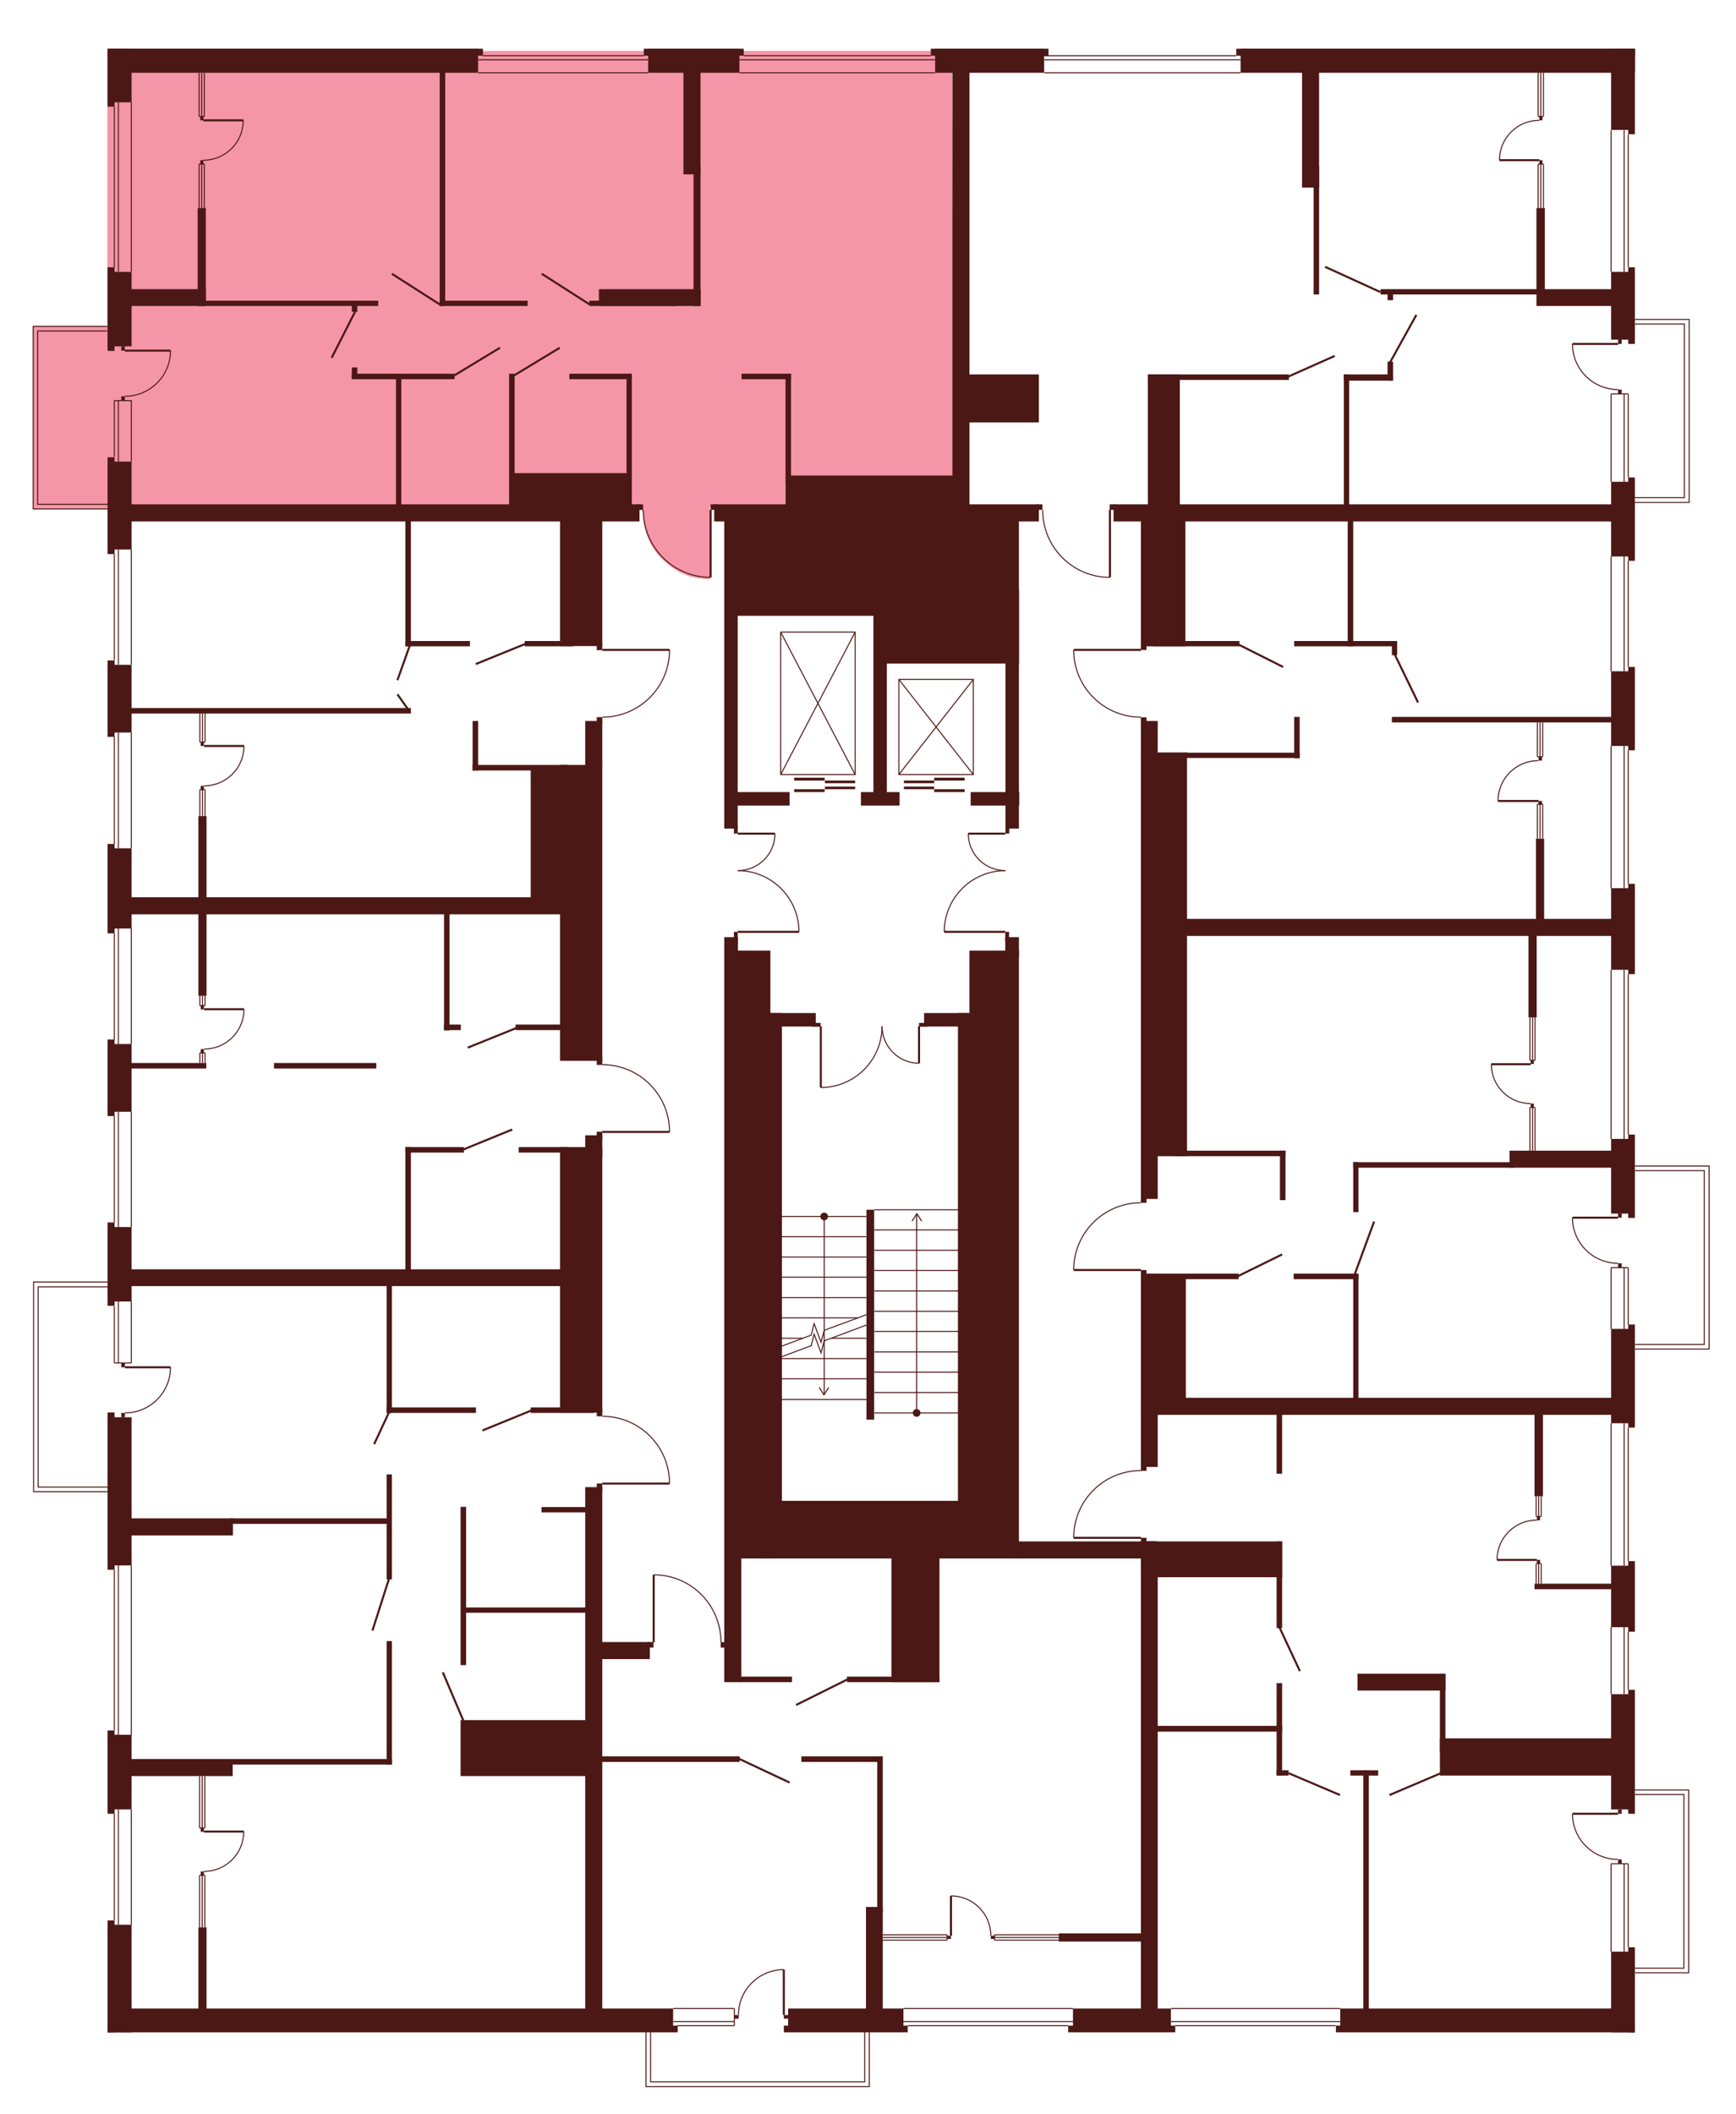 <?xml version="1.0" encoding="utf-8"?>
<!-- Generator: Adobe Illustrator 27.9.0, SVG Export Plug-In . SVG Version: 6.00 Build 0)  -->
<svg version="1.1" id="Layer_1" xmlns="http://www.w3.org/2000/svg" xmlns:xlink="http://www.w3.org/1999/xlink" x="0px" y="0px"
	 viewBox="0 0 722.9 880.3" style="enable-background:new 0 0 722.9 880.3;" xml:space="preserve">
<style type="text/css">
	.st0{fill:#F496A7;}
	.st1{fill:#4B1816;}
	.st2{fill:none;stroke:#4B1816;stroke-width:0.85;stroke-miterlimit:10;}
	.st3{fill:none;stroke:#4B1816;stroke-width:0.425;stroke-miterlimit:10;}
</style>
<g id="Layer_6">
	<path id="_x33_А1" class="st0" d="M397.2,198.9l-0.8-177.7H44.7v114.6H13.9v76l249-0.9h3.2l1.6,2.3c0,0-0.5,11.1,7.7,19.3
		s15.1,8.4,20.3,8.7v-30.3H327v-9.6L397.2,198.9z"/>
</g>
<g id="СТЕНЫ">
	<rect x="47.6" y="20.3" class="st1" width="151.5" height="10"/>
	<rect x="269.9" y="20.3" class="st1" width="38" height="10"/>
	<rect x="44.8" y="20.3" class="st1" width="156.3" height="2.9"/>
	<rect x="268.1" y="20.3" class="st1" width="41.6" height="2.9"/>
	<rect x="389.4" y="20.3" class="st1" width="45.4" height="10"/>
	<rect x="387.6" y="20.3" class="st1" width="49" height="2.9"/>
	<rect x="516.6" y="20.3" class="st1" width="164.2" height="10"/>
	<rect x="514.8" y="20.3" class="st1" width="166" height="2.9"/>
	<rect x="44.8" y="20.3" class="st1" width="10" height="22.3"/>
	<rect x="44.8" y="20.3" class="st1" width="2.9" height="24.1"/>
	<rect x="678" y="20.3" class="st1" width="2.8" height="35.6"/>
	<rect x="670.9" y="20.3" class="st1" width="9.8" height="33.8"/>
	<rect x="678" y="111.3" class="st1" width="2.8" height="31.9"/>
	<rect x="670.9" y="113.2" class="st1" width="9.8" height="28.2"/>
	<rect x="678" y="198.8" class="st1" width="2.8" height="34.7"/>
	<rect x="670.9" y="200.6" class="st1" width="9.8" height="31.1"/>
	<rect x="678" y="277.7" class="st1" width="2.8" height="34.7"/>
	<rect x="670.9" y="279.5" class="st1" width="9.8" height="31.1"/>
	<rect x="678" y="368" class="st1" width="2.8" height="37.6"/>
	<rect x="670.9" y="369.8" class="st1" width="9.8" height="34"/>
	<rect x="678" y="472.4" class="st1" width="2.8" height="34.7"/>
	<rect x="670.9" y="474.2" class="st1" width="9.8" height="31.1"/>
	<rect x="678" y="551.5" class="st1" width="2.8" height="42.9"/>
	<rect x="670.9" y="553.3" class="st1" width="9.8" height="39.3"/>
	<rect x="678" y="650" class="st1" width="2.8" height="29.4"/>
	<rect x="670.9" y="651.9" class="st1" width="9.8" height="25.6"/>
	<rect x="678" y="703.6" class="st1" width="2.8" height="51.6"/>
	<rect x="670.9" y="705.4" class="st1" width="9.8" height="48"/>
	<rect x="556.3" y="843.4" class="st1" width="124.4" height="2.8"/>
	<rect x="678" y="810.8" class="st1" width="2.8" height="35.4"/>
	<rect x="558.1" y="836.3" class="st1" width="119.9" height="9.8"/>
	<rect x="444.8" y="843.4" class="st1" width="44.6" height="2.8"/>
	<rect x="446.8" y="836.3" class="st1" width="40.8" height="9.8"/>
	<rect x="326.4" y="843.4" class="st1" width="51.6" height="2.8"/>
	<rect x="328.2" y="836.3" class="st1" width="48" height="9.8"/>
	<rect x="44.8" y="843.4" class="st1" width="237.4" height="2.8"/>
	<rect x="47.6" y="836.3" class="st1" width="232.7" height="9.8"/>
	<rect x="670.9" y="812.6" class="st1" width="9.8" height="33.6"/>
	<rect x="44.8" y="801.4" class="st1" width="10" height="44.8"/>
	<rect x="44.8" y="799.6" class="st1" width="2.9" height="46.6"/>
	<rect x="44.8" y="722.3" class="st1" width="10" height="31.1"/>
	<rect x="44.8" y="720.5" class="st1" width="2.9" height="34.7"/>
	<rect x="44.8" y="510.9" class="st1" width="10" height="31"/>
	<rect x="44.8" y="509" class="st1" width="2.9" height="34.7"/>
	<rect x="44.8" y="434.7" class="st1" width="10" height="28.2"/>
	<rect x="44.8" y="432.8" class="st1" width="2.9" height="31.9"/>
	<rect x="44.8" y="353.2" class="st1" width="10" height="33.4"/>
	<rect x="44.8" y="351.4" class="st1" width="2.9" height="37.2"/>
	<rect x="44.8" y="276.8" class="st1" width="10" height="28.2"/>
	<rect x="44.8" y="275" class="st1" width="2.9" height="31.8"/>
	<rect x="44.8" y="192.2" class="st1" width="10" height="36.6"/>
	<rect x="44.8" y="190.4" class="st1" width="2.9" height="40.3"/>
	<rect x="44.8" y="113.2" class="st1" width="10" height="31"/>
	<rect x="44.8" y="111.3" class="st1" width="2.9" height="34.8"/>
	<rect x="44.8" y="590.1" class="st1" width="10" height="61.7"/>
	<rect x="44.8" y="588.1" class="st1" width="2.9" height="65.5"/>
	<rect x="51.9" y="120.4" class="st1" width="33.8" height="7"/>
	<rect x="82.3" y="86.6" class="st1" width="3.4" height="40.8"/>
	<rect x="83.9" y="125.2" class="st1" width="73.6" height="2.2"/>
	<rect x="183.1" y="125.2" class="st1" width="36.6" height="2.2"/>
	<rect x="245.4" y="125.2" class="st1" width="36.6" height="2.2"/>
	<rect x="249.4" y="120.4" class="st1" width="42.4" height="7"/>
	<rect x="183.1" y="29.5" class="st1" width="2.3" height="97.9"/>
	<rect x="284.6" y="27.8" class="st1" width="7.1" height="44.8"/>
	<rect x="396.6" y="27.8" class="st1" width="7.1" height="189.4"/>
	<rect x="288.8" y="69.2" class="st1" width="2.9" height="58.2"/>
	<rect x="542.2" y="27.8" class="st1" width="7.1" height="50.3"/>
	<rect x="547" y="69.2" class="st1" width="2.3" height="53.4"/>
	<rect x="639.8" y="120.4" class="st1" width="31.8" height="7"/>
	<rect x="639.8" y="86.6" class="st1" width="3.5" height="34.9"/>
	<rect x="574.9" y="120.4" class="st1" width="66.5" height="2.2"/>
	<rect x="577.8" y="121.6" class="st1" width="2.3" height="3.4"/>
	<rect x="463.7" y="210" class="st1" width="209.7" height="7.1"/>
	<rect x="579.6" y="298.5" class="st1" width="96.4" height="2.3"/>
	<rect x="489.5" y="382.6" class="st1" width="183.3" height="7.1"/>
	<rect x="639.6" y="349.2" class="st1" width="3.4" height="34.6"/>
	<rect x="636.5" y="388.4" class="st1" width="3.4" height="35.2"/>
	<rect x="628.6" y="479.1" class="st1" width="43.8" height="7.1"/>
	<rect x="563.5" y="483.9" class="st1" width="66.8" height="2.3"/>
	<rect x="563.5" y="483.9" class="st1" width="2.2" height="20.8"/>
	<rect x="475.1" y="582" class="st1" width="196.5" height="7.1"/>
	<rect x="639" y="586.5" class="st1" width="3.5" height="36.5"/>
	<rect x="639" y="659.4" class="st1" width="33.5" height="2.3"/>
	<rect x="538.7" y="530.3" class="st1" width="27" height="2.3"/>
	<rect x="563.5" y="530.3" class="st1" width="2.2" height="53.6"/>
	<rect x="475.1" y="530.3" class="st1" width="7" height="80.5"/>
	<rect x="475.1" y="530.3" class="st1" width="40.7" height="2.3"/>
	<rect x="480.3" y="531.6" class="st1" width="13.5" height="51.5"/>
	<rect x="475.1" y="609.4" class="st1" width="2.3" height="3"/>
	<rect x="475.1" y="640.3" class="st1" width="2.3" height="3"/>
	<rect x="531.6" y="586.5" class="st1" width="2.3" height="27.1"/>
	<rect x="599.6" y="723.8" class="st1" width="72.5" height="15.5"/>
	<rect x="599.6" y="696.9" class="st1" width="2.3" height="32.6"/>
	<rect x="565.3" y="696.9" class="st1" width="36.6" height="7"/>
	<rect x="562.3" y="737.1" class="st1" width="11.6" height="2.2"/>
	<rect x="567.7" y="737.1" class="st1" width="2.3" height="101.7"/>
	<rect x="440.9" y="805" class="st1" width="38.4" height="3.4"/>
	<rect x="475.1" y="641.8" class="st1" width="7" height="196.4"/>
	<rect x="475.1" y="641.8" class="st1" width="58.8" height="14.9"/>
	<rect x="422.2" y="641.8" class="st1" width="58.8" height="7.1"/>
	<rect x="531.6" y="641.8" class="st1" width="2.3" height="36.1"/>
	<rect x="481.1" y="718.6" class="st1" width="52.8" height="2.4"/>
	<rect x="531.6" y="700.8" class="st1" width="2.3" height="38.4"/>
	<rect x="531.6" y="737.1" class="st1" width="5" height="2.2"/>
	<rect x="360.6" y="794" class="st1" width="7" height="49.4"/>
	<rect x="365.3" y="731.3" class="st1" width="2.3" height="65"/>
	<rect x="333.7" y="731.3" class="st1" width="33.8" height="2.3"/>
	<rect x="247.3" y="731.3" class="st1" width="60.7" height="2.3"/>
	<rect x="243.7" y="619.2" class="st1" width="7.1" height="218.4"/>
	<rect x="248.5" y="617.7" class="st1" width="2.3" height="3.2"/>
	<rect x="248.5" y="586.5" class="st1" width="2.3" height="3.2"/>
	<rect x="233.2" y="477.6" class="st1" width="17.6" height="110.6"/>
	<rect x="233.2" y="318.5" class="st1" width="17.6" height="123.2"/>
	<rect x="243.7" y="472.7" class="st1" width="7.1" height="9.3"/>
	<rect x="248.5" y="471.2" class="st1" width="2.3" height="3.4"/>
	<rect x="248.5" y="440" class="st1" width="2.3" height="3.4"/>
	<rect x="243.7" y="300.2" class="st1" width="7.1" height="18.8"/>
	<rect x="233.2" y="210" class="st1" width="17.6" height="59"/>
	<rect x="248.5" y="298.6" class="st1" width="2.3" height="2.8"/>
	<rect x="248.5" y="267.9" class="st1" width="2.3" height="2.8"/>
	<rect x="52" y="210" class="st1" width="214.3" height="7.1"/>
	<rect x="212" y="155.6" class="st1" width="2.3" height="55.9"/>
	<rect x="260.9" y="155.6" class="st1" width="2.2" height="55.9"/>
	<rect x="213.2" y="197" class="st1" width="48.8" height="15.8"/>
	<rect x="237.1" y="155.6" class="st1" width="25.9" height="2.3"/>
	<rect x="327.1" y="155.6" class="st1" width="2.3" height="55.6"/>
	<rect x="308.8" y="155.6" class="st1" width="20.6" height="2.3"/>
	<rect x="218.5" y="266.9" class="st1" width="20.2" height="2.2"/>
	<rect x="168.8" y="213.7" class="st1" width="2.3" height="55.4"/>
	<rect x="164.9" y="155.6" class="st1" width="2.2" height="55.9"/>
	<rect x="168.8" y="266.9" class="st1" width="26.9" height="2.2"/>
	<rect x="146.5" y="155.6" class="st1" width="42.8" height="2.3"/>
	<rect x="146.5" y="153" class="st1" width="2.3" height="4.6"/>
	<rect x="146.5" y="125.2" class="st1" width="2.3" height="4.6"/>
	<rect x="50.9" y="373.6" class="st1" width="187.7" height="7.1"/>
	<rect x="196.8" y="300.2" class="st1" width="2.3" height="20.6"/>
	<rect x="196.8" y="318.5" class="st1" width="39.4" height="2.3"/>
	<rect x="221" y="319.7" class="st1" width="13.7" height="56.3"/>
	<rect x="53.3" y="294.8" class="st1" width="117.8" height="2.3"/>
	<rect x="82.6" y="339.8" class="st1" width="3.4" height="74.8"/>
	<rect x="52.3" y="442.6" class="st1" width="33.6" height="2.3"/>
	<rect x="114.1" y="442.6" class="st1" width="42.6" height="2.3"/>
	<rect x="184.9" y="379.4" class="st1" width="2.3" height="49.6"/>
	<rect x="184.9" y="426.6" class="st1" width="7" height="2.3"/>
	<rect x="214.7" y="426.6" class="st1" width="21.6" height="2.3"/>
	<rect x="216" y="477.6" class="st1" width="20.3" height="2.3"/>
	<rect x="51.7" y="528.5" class="st1" width="184.6" height="7"/>
	<rect x="168.8" y="477.6" class="st1" width="2.3" height="53.8"/>
	<rect x="161" y="534.5" class="st1" width="2.2" height="53.8"/>
	<rect x="161" y="613.9" class="st1" width="2.2" height="43.7"/>
	<rect x="191.8" y="627.4" class="st1" width="2.3" height="65.9"/>
	<rect x="161" y="683.3" class="st1" width="2.2" height="51.4"/>
	<rect x="168.8" y="477.6" class="st1" width="24.4" height="2.3"/>
	<rect x="161" y="586" class="st1" width="37.2" height="2.3"/>
	<rect x="221" y="586" class="st1" width="26.2" height="2.3"/>
	<rect x="225.5" y="627.5" class="st1" width="21.8" height="2.2"/>
	<rect x="193.1" y="669.3" class="st1" width="54.2" height="2.2"/>
	<rect x="191.8" y="716.2" class="st1" width="55.5" height="23.3"/>
	<rect x="53.7" y="632.2" class="st1" width="43.3" height="7.1"/>
	<rect x="95.7" y="632.2" class="st1" width="66.8" height="2.3"/>
	<rect x="53.3" y="732.4" class="st1" width="43.6" height="7.1"/>
	<rect x="96.3" y="732.4" class="st1" width="66.9" height="2.3"/>
	<rect x="82.6" y="802.5" class="st1" width="3.4" height="39.3"/>
	<rect x="399.9" y="155.9" class="st1" width="32.7" height="20"/>
	<rect x="478" y="155.9" class="st1" width="58.7" height="2.3"/>
	<rect x="559.6" y="155.9" class="st1" width="20.5" height="2.6"/>
	<rect x="478" y="155.9" class="st1" width="13.3" height="55.3"/>
	<rect x="297.4" y="210" class="st1" width="135.2" height="7.1"/>
	<rect x="431.5" y="210" class="st1" width="2.6" height="2.3"/>
	<rect x="265.2" y="210" class="st1" width="2.6" height="2.3"/>
	<rect x="295.9" y="210" class="st1" width="2.6" height="2.3"/>
	<rect x="462.1" y="210" class="st1" width="2.6" height="2.3"/>
	<rect x="301.6" y="215.8" class="st1" width="67.7" height="40.6"/>
	<rect x="365.8" y="216.5" class="st1" width="58.5" height="59.8"/>
	<rect x="301.6" y="253.3" class="st1" width="5.6" height="91.7"/>
	<rect x="301.6" y="395.8" class="st1" width="19.2" height="253.1"/>
	<rect x="304.6" y="329.8" class="st1" width="24.2" height="5.6"/>
	<rect x="358.5" y="329.8" class="st1" width="16.1" height="5.6"/>
	<rect x="418.7" y="245.3" class="st1" width="5.6" height="99.7"/>
	<rect x="404.2" y="329.8" class="st1" width="20.2" height="5.6"/>
	<rect x="363.7" y="254.8" class="st1" width="5.6" height="75.6"/>
	<rect x="305.6" y="343.6" class="st1" width="1.6" height="3.5"/>
	<rect x="418.7" y="343.3" class="st1" width="1.6" height="3.8"/>
	<rect x="418.6" y="388" class="st1" width="1.6" height="3.8"/>
	<rect x="301.6" y="390.2" class="st1" width="5.7" height="8.3"/>
	<rect x="418.6" y="390.2" class="st1" width="5.7" height="8.3"/>
	<rect x="403.7" y="395.8" class="st1" width="20.6" height="253.1"/>
	<rect x="305.6" y="388" class="st1" width="1.6" height="4.7"/>
	<rect x="319.1" y="421.8" class="st1" width="6.5" height="227"/>
	<rect x="398.9" y="421.8" class="st1" width="6.5" height="227"/>
	<rect x="319.1" y="421.8" class="st1" width="20.6" height="5.6"/>
	<rect x="384.8" y="421.8" class="st1" width="20.6" height="5.6"/>
	<rect x="338.1" y="425.9" class="st1" width="3.6" height="1.6"/>
	<rect x="382.7" y="425.9" class="st1" width="3.6" height="1.6"/>
	<rect x="360.8" y="503.7" class="st1" width="3.2" height="87.4"/>
	<rect x="317.9" y="624.9" class="st1" width="86.3" height="24"/>
	<rect x="328.2" y="198" class="st1" width="69.1" height="16.4"/>
	<rect x="577.8" y="150.6" class="st1" width="2.3" height="7.9"/>
	<rect x="559.6" y="155.9" class="st1" width="2.2" height="56.7"/>
	<rect x="561.2" y="216.8" class="st1" width="2.3" height="52.3"/>
	<rect x="538.9" y="266.9" class="st1" width="42.8" height="2.2"/>
	<rect x="480.1" y="266.9" class="st1" width="36" height="2.2"/>
	<rect x="579.6" y="266.9" class="st1" width="2.2" height="5.9"/>
	<rect x="475.1" y="216" class="st1" width="18.5" height="53.1"/>
	<rect x="475.1" y="265.6" class="st1" width="2.3" height="5"/>
	<rect x="475.1" y="298.7" class="st1" width="2.3" height="5"/>
	<rect x="475.1" y="300.2" class="st1" width="7" height="15.5"/>
	<rect x="475.1" y="313.3" class="st1" width="19.2" height="168.1"/>
	<rect x="475.1" y="480" class="st1" width="7" height="19.2"/>
	<rect x="475.1" y="498.6" class="st1" width="2.3" height="2.2"/>
	<rect x="475.1" y="528.8" class="st1" width="2.3" height="3.5"/>
	<rect x="489.1" y="479.1" class="st1" width="46.2" height="2.3"/>
	<rect x="533" y="479.1" class="st1" width="2.3" height="20.6"/>
	<rect x="248.3" y="683.7" class="st1" width="22.3" height="7.1"/>
	<rect x="269.5" y="683.7" class="st1" width="2.6" height="2.3"/>
	<rect x="300.1" y="683.7" class="st1" width="2.6" height="2.3"/>
	<rect x="308" y="698.1" class="st1" width="21.8" height="2.3"/>
	<rect x="352.7" y="698.1" class="st1" width="38.5" height="2.3"/>
	<rect x="301.6" y="642.6" class="st1" width="7.1" height="57.8"/>
	<rect x="371.2" y="647.2" class="st1" width="20" height="53.2"/>
	<g>
		<line class="st2" x1="295.9" y1="212.3" x2="295.9" y2="240.4"/>
		<path class="st3" d="M295.9,240.4c-15.5,0-28-12.5-28-28"/>
	</g>
	<g>
		<line class="st2" x1="462.2" y1="212.3" x2="462.2" y2="240.4"/>
		<path class="st3" d="M462.2,240.4c-15.5,0-28-12.5-28-28"/>
	</g>
	<g>
		<line class="st2" x1="475.1" y1="270.6" x2="447.1" y2="270.6"/>
		<path class="st3" d="M447.1,270.6c0,15.5,12.5,28,28,28"/>
	</g>
	<g>
		<line class="st2" x1="307.2" y1="388" x2="332.7" y2="388"/>
		<path class="st3" d="M332.7,388c0-14.1-11.4-25.5-25.5-25.5"/>
	</g>
	<g>
		<line class="st2" x1="307.2" y1="347.1" x2="322.7" y2="347.1"/>
		<path class="st3" d="M322.7,347.1c0,8.5-6.9,15.4-15.4,15.4"/>
	</g>
	<g>
		<line class="st2" x1="418.6" y1="388" x2="393.2" y2="388"/>
		<path class="st3" d="M393.2,388c0-14.1,11.4-25.5,25.5-25.5"/>
	</g>
	<g>
		<line class="st2" x1="418.6" y1="347.1" x2="403.2" y2="347.1"/>
		<path class="st3" d="M403.2,347.1c0,8.5,6.9,15.4,15.4,15.4"/>
	</g>
	<g>
		<line class="st2" x1="341.8" y1="427.3" x2="341.8" y2="452.8"/>
		<path class="st3" d="M341.8,452.8c14.1,0,25.5-11.4,25.5-25.5"/>
	</g>
	<g>
		<line class="st2" x1="382.7" y1="427.3" x2="382.7" y2="442.7"/>
		<path class="st3" d="M382.7,442.7c-8.5,0-15.4-6.9-15.4-15.4"/>
	</g>
	<g>
		<line class="st2" x1="475.1" y1="528.8" x2="447.1" y2="528.8"/>
		<path class="st3" d="M447.1,528.8c0-15.5,12.5-28,28-28"/>
	</g>
	<g>
		<line class="st2" x1="475.1" y1="640.3" x2="447.1" y2="640.3"/>
		<path class="st3" d="M447.1,640.3c0-15.5,12.5-28,28-28"/>
	</g>
	<g>
		<line class="st2" x1="250.8" y1="270.6" x2="278.8" y2="270.6"/>
		<path class="st3" d="M278.8,270.6c0,15.5-12.5,28-28,28"/>
	</g>
	<g>
		<line class="st2" x1="250.8" y1="471.3" x2="278.8" y2="471.3"/>
		<path class="st3" d="M278.8,471.3c0-15.5-12.5-28-28-28"/>
	</g>
	<g>
		<line class="st2" x1="250.8" y1="617.7" x2="278.8" y2="617.7"/>
		<path class="st3" d="M278.8,617.7c0-15.5-12.5-28-28-28"/>
	</g>
	<g>
		<line class="st2" x1="272.2" y1="683.8" x2="272.2" y2="655.7"/>
		<path class="st3" d="M272.2,655.7c15.5,0,28,12.5,28,28"/>
	</g>
	<g>
		<line class="st3" x1="364.1" y1="503.7" x2="399.4" y2="503.7"/>
		<line class="st3" x1="399.4" y1="588.3" x2="364.1" y2="588.3"/>
		<line class="st3" x1="364.1" y1="571.3" x2="399.4" y2="571.3"/>
		<line class="st3" x1="364.1" y1="579.8" x2="399.4" y2="579.8"/>
		<line class="st3" x1="364.1" y1="562.9" x2="399.4" y2="562.9"/>
		<line class="st3" x1="364.1" y1="554.4" x2="399.4" y2="554.4"/>
		<line class="st3" x1="364.1" y1="546" x2="399.4" y2="546"/>
		<line class="st3" x1="364.1" y1="537.5" x2="399.4" y2="537.5"/>
		<line class="st3" x1="364.1" y1="529" x2="399.4" y2="529"/>
		<line class="st3" x1="364.1" y1="520.6" x2="399.4" y2="520.6"/>
		<line class="st3" x1="364.1" y1="512.1" x2="399.4" y2="512.1"/>
		<g>
			<g>
				<line class="st3" x1="381.7" y1="588.3" x2="381.7" y2="505.6"/>
				<g>
					<path class="st1" d="M383.3,588.3c0,0.9-0.7,1.6-1.6,1.6s-1.6-0.7-1.6-1.6s0.7-1.6,1.6-1.6S383.3,587.4,383.3,588.3z"/>
				</g>
				<g>
					<path class="st1" d="M383.8,508.5c-0.1,0.1-0.2,0-0.3-0.1l-1.7-2.7l-1.7,2.7c-0.1,0.1-0.2,0.1-0.3,0.1
						c-0.1-0.1-0.1-0.2-0.1-0.3l1.9-3c0-0.1,0.1-0.1,0.2-0.1s0.1,0,0.2,0.1l1.9,3v0.1C383.9,508.4,383.8,508.4,383.8,508.5z"/>
				</g>
			</g>
		</g>
	</g>
	<polyline class="st3" points="325.5,560.5 337.8,555.9 339,551.1 341.9,558.9 343.2,553.9 360.8,547.4 	"/>
	<polyline class="st3" points="325.5,564.9 337.8,560.3 339,555.5 341.9,563.3 343.2,558.3 360.8,551.7 	"/>
	<line class="st3" x1="360.8" y1="506.5" x2="325.5" y2="506.5"/>
	<line class="st3" x1="325.5" y1="514.9" x2="360.8" y2="514.9"/>
	<line class="st3" x1="325.5" y1="523.4" x2="360.8" y2="523.4"/>
	<line class="st3" x1="325.5" y1="531.8" x2="360.8" y2="531.8"/>
	<line class="st3" x1="325.5" y1="540.3" x2="360.8" y2="540.3"/>
	<line class="st3" x1="325.5" y1="574.1" x2="360.8" y2="574.1"/>
	<line class="st3" x1="325.5" y1="582.7" x2="360.8" y2="582.7"/>
	<line class="st3" x1="325.5" y1="565.7" x2="360.8" y2="565.7"/>
	<line class="st3" x1="325.5" y1="548.7" x2="357.2" y2="548.7"/>
	<line class="st3" x1="325.5" y1="557.2" x2="334.5" y2="557.2"/>
	<line class="st3" x1="346.2" y1="557.2" x2="360.8" y2="557.2"/>
	<g>
		<g>
			<line class="st3" x1="343.2" y1="506.5" x2="343.2" y2="580.5"/>
			<g>
				<path class="st1" d="M341.6,506.5c0-0.9,0.7-1.6,1.6-1.6s1.6,0.7,1.6,1.6s-0.7,1.6-1.6,1.6C342.3,508.1,341.6,507.3,341.6,506.5
					z"/>
			</g>
			<g>
				<path class="st1" d="M341.1,577.6c0.1-0.1,0.2,0,0.3,0.1l1.7,2.7l1.7-2.7c0.1-0.1,0.2-0.1,0.3-0.1c0.1,0.1,0.1,0.2,0.1,0.3
					l-1.9,3c0,0.1-0.1,0.1-0.2,0.1s-0.1,0-0.2-0.1l-1.9-3v-0.1C341,577.7,341.1,577.6,341.1,577.6z"/>
			</g>
		</g>
	</g>
	<line class="st3" x1="47.6" y1="44.4" x2="47.6" y2="111.3"/>
	<line class="st3" x1="49.3" y1="42.6" x2="49.3" y2="113.1"/>
	<line class="st3" x1="54.7" y1="42.6" x2="54.7" y2="113.1"/>
	<line class="st3" x1="47.6" y1="230.7" x2="47.6" y2="274.9"/>
	<line class="st3" x1="49.3" y1="228.8" x2="49.3" y2="276.7"/>
	<line class="st3" x1="54.7" y1="228.8" x2="54.7" y2="276.7"/>
	<line class="st3" x1="47.6" y1="388.6" x2="47.6" y2="432.9"/>
	<line class="st3" x1="49.3" y1="386.5" x2="49.3" y2="434.7"/>
	<line class="st3" x1="54.7" y1="386.5" x2="54.7" y2="434.7"/>
	<line class="st3" x1="47.6" y1="653.6" x2="47.6" y2="720.5"/>
	<line class="st3" x1="49.3" y1="651.8" x2="49.3" y2="722.3"/>
	<line class="st3" x1="54.7" y1="651.8" x2="54.7" y2="722.3"/>
	<line class="st3" x1="268.1" y1="23.2" x2="201.1" y2="23.2"/>
	<line class="st3" x1="269.9" y1="24.9" x2="199.2" y2="24.9"/>
	<line class="st3" x1="269.9" y1="30.3" x2="199.2" y2="30.3"/>
	<line class="st3" x1="387.6" y1="23.2" x2="309.7" y2="23.2"/>
	<line class="st3" x1="389.4" y1="24.9" x2="307.9" y2="24.9"/>
	<line class="st3" x1="389.4" y1="30.3" x2="307.9" y2="30.3"/>
	<line class="st3" x1="378" y1="843.4" x2="444.8" y2="843.4"/>
	<line class="st3" x1="376.2" y1="841.7" x2="446.8" y2="841.7"/>
	<line class="st3" x1="376.2" y1="836.3" x2="446.8" y2="836.3"/>
	<line class="st3" x1="489.4" y1="843.4" x2="556.2" y2="843.4"/>
	<line class="st3" x1="487.6" y1="841.7" x2="558.1" y2="841.7"/>
	<line class="st3" x1="487.6" y1="836.3" x2="558.1" y2="836.3"/>
	<line class="st3" x1="47.6" y1="755.2" x2="47.6" y2="799.6"/>
	<line class="st3" x1="49.3" y1="753.4" x2="49.3" y2="801.4"/>
	<line class="st3" x1="54.7" y1="753.4" x2="54.7" y2="801.4"/>
	<line class="st3" x1="47.6" y1="306.8" x2="47.6" y2="351.4"/>
	<line class="st3" x1="49.3" y1="305" x2="49.3" y2="353.2"/>
	<line class="st3" x1="54.7" y1="305" x2="54.7" y2="353.2"/>
	<line class="st3" x1="678" y1="277.7" x2="678" y2="233.5"/>
	<line class="st3" x1="670.9" y1="279.5" x2="670.9" y2="231.7"/>
	<line class="st3" x1="676.3" y1="279.5" x2="676.3" y2="231.7"/>
	<line class="st3" x1="678" y1="198.8" x2="678" y2="164"/>
	<line class="st3" x1="670.9" y1="200.6" x2="670.9" y2="164"/>
	<line class="st3" x1="676.3" y1="200.6" x2="676.3" y2="164"/>
	<line class="st3" x1="678" y1="111.3" x2="678" y2="56"/>
	<line class="st3" x1="670.9" y1="113.2" x2="670.9" y2="54.2"/>
	<line class="st3" x1="676.3" y1="113.2" x2="676.3" y2="54.2"/>
	<line class="st3" x1="678" y1="368" x2="678" y2="312.4"/>
	<line class="st3" x1="670.9" y1="369.8" x2="670.9" y2="310.6"/>
	<line class="st3" x1="676.3" y1="369.8" x2="676.3" y2="310.6"/>
	<line class="st3" x1="678" y1="472.4" x2="678" y2="405.6"/>
	<line class="st3" x1="670.9" y1="474.2" x2="670.9" y2="403.8"/>
	<line class="st3" x1="676.3" y1="474.2" x2="676.3" y2="403.8"/>
	<line class="st3" x1="678" y1="650" x2="678" y2="594.4"/>
	<line class="st3" x1="670.9" y1="651.9" x2="670.9" y2="592.6"/>
	<line class="st3" x1="676.3" y1="651.9" x2="676.3" y2="592.6"/>
	<line class="st3" x1="678" y1="703.6" x2="678" y2="679.4"/>
	<line class="st3" x1="670.9" y1="705.4" x2="670.9" y2="677.4"/>
	<line class="st3" x1="676.3" y1="705.4" x2="676.3" y2="677.4"/>
	<line class="st3" x1="670.9" y1="164" x2="678" y2="164"/>
	<line class="st3" x1="82.9" y1="30.3" x2="82.9" y2="48.5"/>
	<line class="st3" x1="84" y1="30.3" x2="84" y2="48.5"/>
	<line class="st3" x1="85.1" y1="30.3" x2="85.1" y2="48.5"/>
	<line class="st3" x1="82.9" y1="48.5" x2="85.1" y2="48.5"/>
	<line class="st3" x1="82.9" y1="86.6" x2="82.9" y2="68.3"/>
	<line class="st3" x1="84" y1="86.6" x2="84" y2="68.3"/>
	<line class="st3" x1="85.1" y1="86.6" x2="85.1" y2="68.3"/>
	<line class="st3" x1="82.9" y1="68.3" x2="85.1" y2="68.3"/>
	<line class="st3" x1="83.1" y1="739.5" x2="83.1" y2="761.1"/>
	<line class="st3" x1="84.2" y1="739.5" x2="84.2" y2="761.1"/>
	<line class="st3" x1="85.3" y1="739.5" x2="85.3" y2="761.1"/>
	<line class="st3" x1="83.1" y1="761.1" x2="85.3" y2="761.1"/>
	<line class="st3" x1="83.1" y1="802.5" x2="83.1" y2="780.8"/>
	<line class="st3" x1="84.2" y1="802.5" x2="84.2" y2="780.8"/>
	<line class="st3" x1="85.3" y1="802.5" x2="85.3" y2="780.8"/>
	<line class="st3" x1="83.1" y1="780.8" x2="85.3" y2="780.8"/>
	<line class="st3" x1="83.2" y1="297" x2="83.2" y2="309"/>
	<line class="st3" x1="84.3" y1="297" x2="84.3" y2="309"/>
	<line class="st3" x1="85.4" y1="297" x2="85.4" y2="309"/>
	<line class="st3" x1="83.2" y1="309" x2="85.4" y2="309"/>
	<line class="st3" x1="83.2" y1="339.8" x2="83.2" y2="328.8"/>
	<line class="st3" x1="84.3" y1="339.8" x2="84.3" y2="328.8"/>
	<line class="st3" x1="85.4" y1="339.8" x2="85.4" y2="328.8"/>
	<line class="st3" x1="83.2" y1="328.8" x2="85.4" y2="328.8"/>
	<line class="st3" x1="640.5" y1="30.3" x2="640.5" y2="48.5"/>
	<line class="st3" x1="641.6" y1="30.3" x2="641.6" y2="48.5"/>
	<line class="st3" x1="642.7" y1="30.3" x2="642.7" y2="48.5"/>
	<line class="st3" x1="640.5" y1="48.5" x2="642.7" y2="48.5"/>
	<line class="st3" x1="640.5" y1="86.6" x2="640.5" y2="68.3"/>
	<line class="st3" x1="641.6" y1="86.6" x2="641.6" y2="68.3"/>
	<line class="st3" x1="642.7" y1="86.6" x2="642.7" y2="68.3"/>
	<line class="st3" x1="640.5" y1="68.3" x2="642.7" y2="68.3"/>
	<line class="st3" x1="637.1" y1="423.5" x2="637.1" y2="441.5"/>
	<line class="st3" x1="638.2" y1="423.5" x2="638.2" y2="441.5"/>
	<line class="st3" x1="639.2" y1="423.5" x2="639.2" y2="441.5"/>
	<line class="st3" x1="637.1" y1="441.5" x2="639.2" y2="441.5"/>
	<line class="st3" x1="639.7" y1="623" x2="639.7" y2="631.4"/>
	<line class="st3" x1="640.7" y1="623" x2="640.7" y2="631.4"/>
	<line class="st3" x1="641.8" y1="623" x2="641.8" y2="631.4"/>
	<line class="st3" x1="639.7" y1="631.4" x2="641.8" y2="631.4"/>
	<line class="st3" x1="367.6" y1="807.8" x2="394.4" y2="807.8"/>
	<line class="st3" x1="367.6" y1="806.7" x2="394.4" y2="806.7"/>
	<line class="st3" x1="367.6" y1="805.6" x2="394.4" y2="805.6"/>
	<line class="st3" x1="394.4" y1="807.8" x2="394.4" y2="805.6"/>
	<line class="st3" x1="441" y1="807.8" x2="414.1" y2="807.8"/>
	<line class="st3" x1="441" y1="806.7" x2="414.1" y2="806.7"/>
	<line class="st3" x1="441" y1="805.6" x2="414.1" y2="805.6"/>
	<line class="st3" x1="414.1" y1="807.8" x2="414.1" y2="805.6"/>
	<line class="st3" x1="639.7" y1="659.4" x2="639.7" y2="651"/>
	<line class="st3" x1="640.7" y1="659.4" x2="640.7" y2="651"/>
	<line class="st3" x1="641.8" y1="659.4" x2="641.8" y2="651"/>
	<line class="st3" x1="639.7" y1="651" x2="641.8" y2="651"/>
	<line class="st3" x1="637.1" y1="479.1" x2="637.1" y2="461.1"/>
	<line class="st3" x1="638.2" y1="479.1" x2="638.2" y2="461.1"/>
	<line class="st3" x1="639.2" y1="479.1" x2="639.2" y2="461.1"/>
	<line class="st3" x1="637.1" y1="461.1" x2="639.2" y2="461.1"/>
	<line class="st3" x1="640.2" y1="300.8" x2="640.2" y2="315.1"/>
	<line class="st3" x1="641.3" y1="300.8" x2="641.3" y2="315.1"/>
	<line class="st3" x1="642.4" y1="300.8" x2="642.4" y2="315.1"/>
	<line class="st3" x1="640.2" y1="315.1" x2="642.4" y2="315.1"/>
	<line class="st3" x1="640.2" y1="349.2" x2="640.2" y2="334.8"/>
	<line class="st3" x1="641.3" y1="349.2" x2="641.3" y2="334.8"/>
	<line class="st3" x1="642.4" y1="349.2" x2="642.4" y2="334.8"/>
	<line class="st3" x1="640.2" y1="334.8" x2="642.4" y2="334.8"/>
	<line class="st3" x1="83.2" y1="414.5" x2="83.2" y2="418.7"/>
	<line class="st3" x1="84.3" y1="414.5" x2="84.3" y2="418.7"/>
	<line class="st3" x1="85.4" y1="414.5" x2="85.4" y2="418.7"/>
	<line class="st3" x1="83.2" y1="418.7" x2="85.4" y2="418.7"/>
	<line class="st3" x1="83.2" y1="442.6" x2="83.2" y2="438.4"/>
	<line class="st3" x1="84.3" y1="442.6" x2="84.3" y2="438.4"/>
	<line class="st3" x1="85.4" y1="442.6" x2="85.4" y2="438.4"/>
	<line class="st3" x1="83.2" y1="438.4" x2="85.4" y2="438.4"/>
	<g>
		<rect x="325.1" y="263.2" class="st3" width="31" height="59.3"/>
		<line class="st3" x1="325.1" y1="263.2" x2="356.1" y2="322.5"/>
		<line class="st3" x1="356.1" y1="263.2" x2="325.1" y2="322.5"/>
	</g>
	<g>
		<rect x="374.3" y="282.9" class="st3" width="31" height="39.6"/>
		<line class="st3" x1="374.3" y1="282.9" x2="405.3" y2="322.5"/>
		<line class="st3" x1="405.3" y1="282.9" x2="374.3" y2="322.5"/>
	</g>
	<g>
		<rect x="330.7" y="323.8" class="st1" width="12.7" height="1.2"/>
		<rect x="343.5" y="325" class="st1" width="12.6" height="1.1"/>
		<rect x="330.7" y="328.6" class="st1" width="12.7" height="1.2"/>
		<rect x="343.5" y="327.5" class="st1" width="12.6" height="1.1"/>
	</g>
	<g>
		<rect x="389" y="323.8" class="st1" width="12.7" height="1.2"/>
		<rect x="376.4" y="325" class="st1" width="12.6" height="1.1"/>
		<rect x="389" y="328.6" class="st1" width="12.7" height="1.2"/>
		<rect x="376.4" y="327.5" class="st1" width="12.6" height="1.1"/>
	</g>
	<polyline class="st3" points="680.8,134.9 701.4,134.9 701.4,207.2 680.8,207.2 	"/>
	<polyline class="st3" points="680.8,133 703.4,133 703.4,209.2 680.8,209.2 	"/>
	<polyline class="st3" points="44.8,210 15.7,210 15.7,137.8 44.7,137.8 	"/>
	<polyline class="st3" points="44.8,211.9 13.8,211.9 13.8,135.9 44.7,135.9 	"/>
	<polyline class="st3" points="44.9,619.2 15.9,619.2 15.9,535.8 44.9,535.8 	"/>
	<polyline class="st3" points="44.9,621.1 14,621.1 14,533.8 44.9,533.8 	"/>
	<line class="st2" x1="183.2" y1="126.8" x2="163.2" y2="114"/>
	<line class="st2" x1="245.6" y1="126.8" x2="225.6" y2="114"/>
	<line class="st2" x1="138.1" y1="149" x2="148" y2="129.5"/>
	<line class="st2" x1="189.2" y1="156.3" x2="208.2" y2="144.8"/>
	<line class="st2" x1="214.1" y1="156.3" x2="233.1" y2="144.8"/>
	<rect x="493.1" y="313.4" class="st1" width="48.1" height="2.2"/>
	<rect x="538.9" y="298.5" class="st1" width="2.3" height="17.2"/>
	<line class="st2" x1="219" y1="268" x2="198.1" y2="276.5"/>
	<line class="st2" x1="213.3" y1="470.3" x2="192.5" y2="478.8"/>
	<line class="st2" x1="215.6" y1="427.8" x2="194.8" y2="436.2"/>
	<line class="st2" x1="221.7" y1="587.1" x2="200.9" y2="595.6"/>
	<line class="st2" x1="170.7" y1="268.6" x2="165.5" y2="283.2"/>
	<line class="st2" x1="170.1" y1="295.6" x2="165.5" y2="289.1"/>
	<line class="st2" x1="162.1" y1="587.8" x2="155.8" y2="601.3"/>
	<line class="st2" x1="162.1" y1="657" x2="155.1" y2="678.9"/>
	<line class="st2" x1="192.9" y1="716.3" x2="184.4" y2="696.3"/>
	<line class="st2" x1="307.1" y1="732" x2="328.8" y2="742.2"/>
	<line class="st2" x1="353.4" y1="699" x2="331.5" y2="709.9"/>
	<line class="st2" x1="532.7" y1="677.4" x2="541.3" y2="695.8"/>
	<line class="st2" x1="536.6" y1="738.3" x2="558" y2="747.4"/>
	<line class="st2" x1="600" y1="738.3" x2="578.6" y2="747.4"/>
	<line class="st2" x1="572.2" y1="508.6" x2="563.8" y2="531.5"/>
	<line class="st2" x1="515" y1="531.6" x2="533.9" y2="522.3"/>
	<line class="st2" x1="580.7" y1="272.3" x2="590.5" y2="292.5"/>
	<line class="st2" x1="515" y1="268" x2="534.3" y2="277.7"/>
	<line class="st2" x1="574.8" y1="121.6" x2="551.8" y2="111.1"/>
	<line class="st2" x1="578.4" y1="151.7" x2="589.8" y2="131.1"/>
	<line class="st2" x1="535.8" y1="157.1" x2="555.8" y2="148.2"/>
	<g>
		<rect x="83.6" y="779.2" class="st1" width="1.3" height="1.6"/>
		<rect x="83.6" y="761.1" class="st1" width="1.3" height="1.6"/>
		<g>
			<line class="st2" x1="84.9" y1="762.6" x2="101.5" y2="762.6"/>
			<path class="st3" d="M101.5,762.6c0,9.2-7.4,16.6-16.6,16.6"/>
		</g>
	</g>
	<g>
		<rect x="412.6" y="806" class="st1" width="1.6" height="1.3"/>
		<rect x="394.4" y="806" class="st1" width="1.6" height="1.3"/>
		<g>
			<line class="st2" x1="396" y1="806" x2="396" y2="789.4"/>
			<path class="st3" d="M396,789.4c9.2,0,16.6,7.4,16.6,16.6"/>
		</g>
	</g>
	<g>
		<rect x="673.8" y="162.2" class="st1" width="1.5" height="1.8"/>
		<rect x="673.8" y="141.4" class="st1" width="1.5" height="1.8"/>
		<g>
			<line class="st2" x1="673.8" y1="143.2" x2="654.8" y2="143.2"/>
			<path class="st3" d="M654.8,143.2c0,10.5,8.5,19,19,19"/>
		</g>
	</g>
	<line class="st3" x1="678" y1="551.6" x2="678" y2="527.8"/>
	<line class="st3" x1="670.9" y1="553.4" x2="670.9" y2="527.8"/>
	<line class="st3" x1="676.3" y1="553.4" x2="676.3" y2="527.8"/>
	<line class="st3" x1="670.9" y1="527.8" x2="678" y2="527.8"/>
	<polyline class="st3" points="680.8,487.4 709.7,487.4 709.7,559.8 680.8,559.8 	"/>
	<polyline class="st3" points="680.8,485.5 711.7,485.5 711.7,561.7 680.8,561.7 	"/>
	<g>
		<rect x="673.8" y="526" class="st1" width="1.5" height="1.8"/>
		<rect x="673.8" y="505.2" class="st1" width="1.5" height="1.8"/>
		<g>
			<line class="st2" x1="673.8" y1="507" x2="654.8" y2="507"/>
			<path class="st3" d="M654.8,507c0,10.5,8.5,19,19,19"/>
		</g>
	</g>
	<line class="st3" x1="678" y1="810.8" x2="678" y2="776"/>
	<line class="st3" x1="670.9" y1="812.6" x2="670.9" y2="776"/>
	<line class="st3" x1="676.3" y1="812.6" x2="676.3" y2="776"/>
	<line class="st3" x1="670.9" y1="776" x2="678" y2="776"/>
	<polyline class="st3" points="680.8,747.2 701.2,747.2 701.2,819.5 680.8,819.5 	"/>
	<polyline class="st3" points="680.8,745.3 703.2,745.3 703.2,821.4 680.8,821.4 	"/>
	<g>
		<rect x="673.8" y="774.2" class="st1" width="1.5" height="1.8"/>
		<rect x="673.8" y="753.4" class="st1" width="1.5" height="1.8"/>
		<g>
			<line class="st2" x1="673.8" y1="755.2" x2="654.8" y2="755.2"/>
			<path class="st3" d="M654.8,755.2c0,10.5,8.5,19,19,19"/>
		</g>
	</g>
	<line class="st3" x1="514.8" y1="23.2" x2="434.9" y2="23.2"/>
	<line class="st3" x1="516.6" y1="24.9" x2="434.9" y2="24.9"/>
	<line class="st3" x1="516.6" y1="30.3" x2="434.9" y2="30.3"/>
	<g>
		<rect x="640" y="631.4" class="st1" width="1.3" height="1.6"/>
		<rect x="640" y="649.5" class="st1" width="1.3" height="1.6"/>
		<g>
			<line class="st2" x1="640" y1="649.5" x2="623.4" y2="649.5"/>
			<path class="st3" d="M623.4,649.5c0-9.2,7.4-16.6,16.6-16.6"/>
		</g>
	</g>
	<g>
		<rect x="637.4" y="459.5" class="st1" width="1.3" height="1.5"/>
		<rect x="637.4" y="441.5" class="st1" width="1.3" height="1.5"/>
		<g>
			<line class="st2" x1="637.4" y1="443.1" x2="621" y2="443.1"/>
			<path class="st3" d="M621,443.1c0,9.1,7.4,16.4,16.4,16.4"/>
		</g>
	</g>
	<g>
		<rect x="640.7" y="315.1" class="st1" width="1.4" height="1.6"/>
		<rect x="640.7" y="333.5" class="st1" width="1.4" height="1.6"/>
		<g>
			<line class="st2" x1="640.7" y1="333.5" x2="623.8" y2="333.5"/>
			<path class="st3" d="M623.8,333.5c0-9.3,7.5-16.8,16.8-16.8"/>
		</g>
	</g>
	<g>
		<rect x="641" y="48.5" class="st1" width="1.3" height="1.6"/>
		<rect x="641" y="66.7" class="st1" width="1.3" height="1.6"/>
		<g>
			<line class="st2" x1="641" y1="66.7" x2="624.4" y2="66.7"/>
			<path class="st3" d="M624.4,66.7c0-9.2,7.4-16.6,16.6-16.6"/>
		</g>
	</g>
	<g>
		<rect x="83.4" y="66.7" class="st1" width="1.3" height="1.6"/>
		<rect x="83.4" y="48.5" class="st1" width="1.3" height="1.6"/>
		<g>
			<line class="st2" x1="84.7" y1="50.1" x2="101.3" y2="50.1"/>
			<path class="st3" d="M101.3,50.1c0,9.2-7.4,16.6-16.6,16.6"/>
		</g>
	</g>
	<g>
		<rect x="83.6" y="327.2" class="st1" width="1.3" height="1.6"/>
		<rect x="83.6" y="309" class="st1" width="1.3" height="1.6"/>
		<g>
			<line class="st2" x1="85" y1="310.6" x2="101.6" y2="310.6"/>
			<path class="st3" d="M101.6,310.6c0,9.2-7.4,16.6-16.6,16.6"/>
		</g>
	</g>
	<g>
		<rect x="83.6" y="436.8" class="st1" width="1.3" height="1.6"/>
		<rect x="83.6" y="418.7" class="st1" width="1.3" height="1.6"/>
		<g>
			<line class="st2" x1="85" y1="420.2" x2="101.6" y2="420.2"/>
			<path class="st3" d="M101.6,420.2c0,9.2-7.4,16.6-16.6,16.6"/>
		</g>
	</g>
	<line class="st3" x1="282.1" y1="843.4" x2="305.8" y2="843.4"/>
	<line class="st3" x1="280.3" y1="841.7" x2="305.8" y2="841.7"/>
	<line class="st3" x1="280.3" y1="836.3" x2="305.8" y2="836.3"/>
	<polyline class="st3" points="360.1,837.8 360.1,866.8 270.9,866.8 270.9,837.8 	"/>
	<polyline class="st3" points="362,837.8 362,868.8 269,868.8 269,837.8 	"/>
	<g>
		<rect x="305.8" y="839" class="st1" width="1.8" height="1.5"/>
		<rect x="326.4" y="839" class="st1" width="1.8" height="1.5"/>
		<g>
			<line class="st2" x1="326.4" y1="839" x2="326.4" y2="820.1"/>
			<path class="st3" d="M326.4,820.1c-10.4,0-18.9,8.4-18.9,18.9"/>
		</g>
	</g>
	<line class="st3" x1="305.8" y1="843.4" x2="305.8" y2="836.3"/>
	<line class="st3" x1="47.6" y1="464.7" x2="47.6" y2="509"/>
	<line class="st3" x1="49.3" y1="462.9" x2="49.3" y2="510.9"/>
	<line class="st3" x1="54.7" y1="462.9" x2="54.7" y2="510.9"/>
	<line class="st3" x1="47.6" y1="567.5" x2="47.6" y2="543.8"/>
	<line class="st3" x1="49.3" y1="567.5" x2="49.3" y2="541.8"/>
	<line class="st3" x1="54.7" y1="567.5" x2="54.7" y2="541.8"/>
	<line class="st3" x1="47.6" y1="567.5" x2="54.7" y2="567.5"/>
	<line class="st3" x1="47.6" y1="166.7" x2="47.6" y2="190.2"/>
	<line class="st3" x1="49.3" y1="166.7" x2="49.3" y2="192.2"/>
	<line class="st3" x1="54.7" y1="166.7" x2="54.7" y2="192.2"/>
	<g>
		<rect x="50.5" y="165" class="st1" width="1.5" height="1.8"/>
		<rect x="50.5" y="144.2" class="st1" width="1.5" height="1.8"/>
		<g>
			<line class="st2" x1="52" y1="146" x2="71" y2="146"/>
			<path class="st3" d="M71,146c0,10.5-8.5,19-19,19"/>
		</g>
	</g>
	<g>
		<rect x="50.5" y="588.3" class="st1" width="1.5" height="1.8"/>
		<rect x="50.5" y="567.5" class="st1" width="1.5" height="1.8"/>
		<g>
			<line class="st2" x1="52" y1="569.3" x2="71" y2="569.3"/>
			<path class="st3" d="M71,569.3c0,10.5-8.5,19-19,19"/>
		</g>
	</g>
	<line class="st3" x1="47.6" y1="166.8" x2="54.7" y2="166.8"/>
</g>
</svg>
